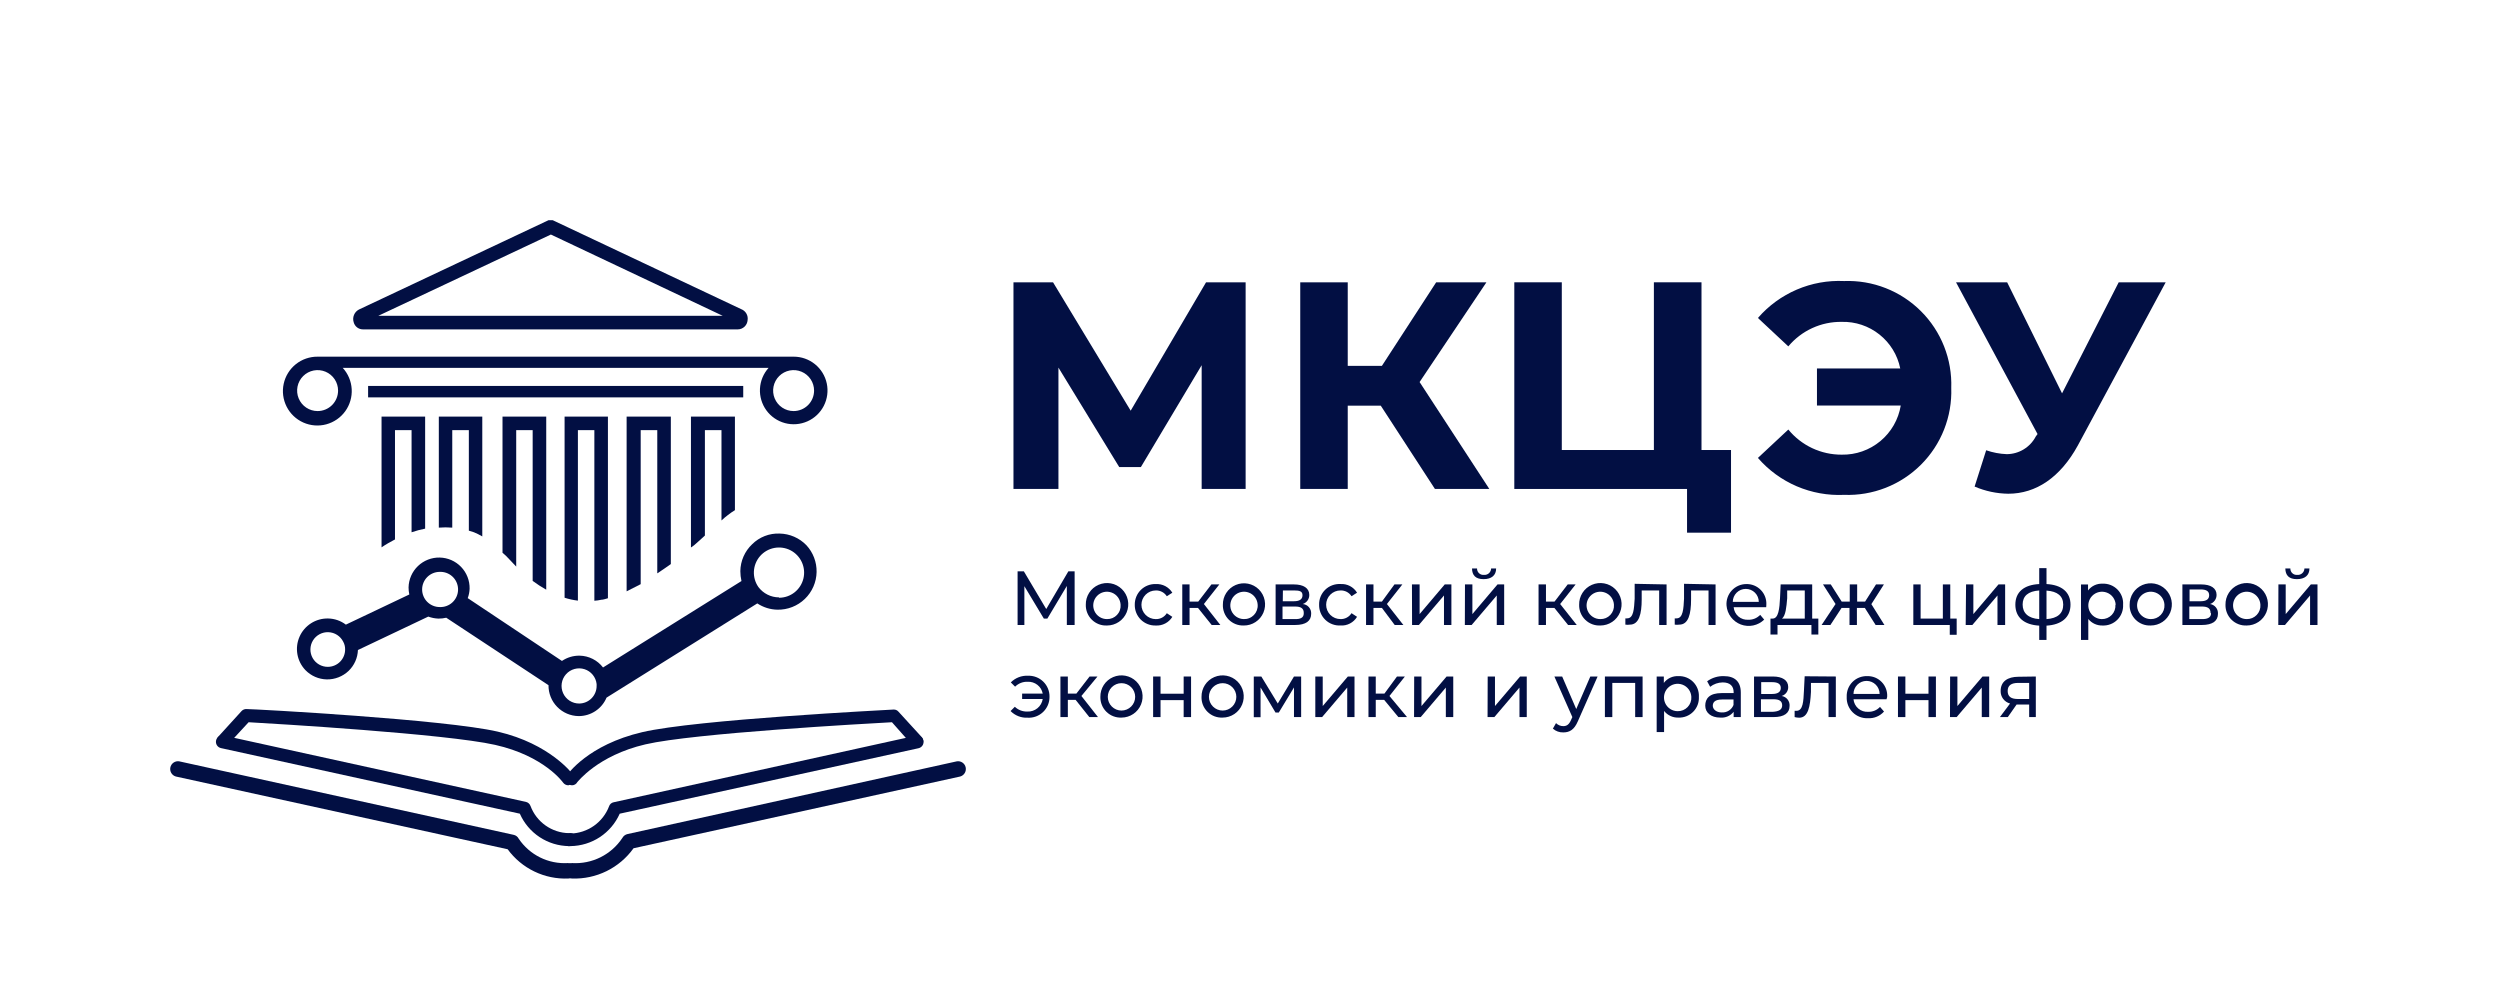 <?xml version="1.0" encoding="UTF-8"?> <svg xmlns="http://www.w3.org/2000/svg" width="199" height="80" viewBox="0 0 199 80" fill="none"> <path d="M95.652 38.921V29.071L90.812 37.181H89.092L84.252 29.261V38.921H80.672V22.471H83.822L90.002 32.691L96.002 22.471H99.152V38.921H95.652Z" fill="#020F43"></path> <path d="M109.91 32.291H107.28V38.921H103.5V22.471H107.28V29.121H110L114.32 22.471H118.32L113 30.411L118.55 38.921H114.22L109.91 32.291Z" fill="#020F43"></path> <path d="M137.789 35.821V42.401H134.289V38.921H120.539V22.471H124.319V35.821H131.649V22.471H135.439V35.821H137.789Z" fill="#020F43"></path> <path d="M155.32 30.881C155.359 32.011 155.165 33.136 154.75 34.188C154.335 35.239 153.708 36.194 152.907 36.993C152.107 37.791 151.151 38.416 150.098 38.829C149.046 39.241 147.919 39.433 146.79 39.391C145.498 39.451 144.21 39.218 143.022 38.709C141.834 38.2 140.776 37.427 139.93 36.451L142.35 34.191C142.864 34.82 143.513 35.326 144.248 35.672C144.984 36.018 145.787 36.195 146.6 36.191C147.722 36.213 148.815 35.83 149.678 35.112C150.542 34.394 151.117 33.389 151.3 32.281H144.63V29.331H151.26C151.044 28.263 150.458 27.305 149.605 26.627C148.753 25.948 147.689 25.592 146.6 25.621C145.791 25.609 144.99 25.778 144.254 26.116C143.519 26.453 142.869 26.95 142.35 27.571L139.93 25.311C140.776 24.334 141.834 23.562 143.022 23.053C144.21 22.543 145.498 22.31 146.79 22.371C147.919 22.329 149.046 22.52 150.098 22.933C151.151 23.345 152.107 23.97 152.907 24.769C153.708 25.567 154.335 26.522 154.75 27.573C155.165 28.625 155.359 29.751 155.32 30.881V30.881Z" fill="#020F43"></path> <path d="M172.389 22.471L165.389 35.471C163.999 38.001 162.069 39.301 159.859 39.301C158.937 39.289 158.026 39.095 157.179 38.731L158.099 35.841C158.628 36.025 159.18 36.129 159.739 36.151C160.216 36.148 160.683 36.016 161.09 35.767C161.497 35.519 161.829 35.164 162.049 34.741L162.189 34.551L155.699 22.471H159.769L164.139 31.311L168.649 22.471H172.389Z" fill="#020F43"></path> <path d="M84.92 49.751V46.641L83.37 49.24H83.09L81.54 46.66V49.751H81V45.48H81.5L83.28 48.48L85.04 45.48H85.54V49.751H84.92Z" fill="#020F43"></path> <path d="M86.43 48.14C86.422 47.804 86.515 47.474 86.695 47.191C86.876 46.907 87.137 46.685 87.445 46.551C87.753 46.416 88.094 46.377 88.425 46.438C88.755 46.498 89.06 46.656 89.3 46.891C89.541 47.126 89.706 47.427 89.774 47.755C89.843 48.084 89.812 48.426 89.685 48.737C89.558 49.048 89.342 49.315 89.063 49.502C88.784 49.69 88.456 49.79 88.12 49.79C87.899 49.801 87.677 49.767 87.47 49.688C87.263 49.609 87.074 49.489 86.915 49.334C86.756 49.179 86.631 48.993 86.548 48.788C86.465 48.582 86.424 48.362 86.43 48.14V48.14ZM89.2 48.14C89.19 47.927 89.118 47.721 88.992 47.548C88.866 47.375 88.692 47.243 88.492 47.169C88.291 47.094 88.073 47.08 87.865 47.128C87.657 47.177 87.467 47.285 87.32 47.441C87.173 47.596 87.075 47.791 87.038 48.001C87.001 48.212 87.027 48.429 87.112 48.625C87.197 48.821 87.338 48.988 87.517 49.104C87.697 49.221 87.906 49.282 88.12 49.28C88.268 49.283 88.415 49.256 88.552 49.199C88.688 49.142 88.811 49.057 88.913 48.949C89.014 48.842 89.093 48.715 89.142 48.575C89.192 48.436 89.211 48.288 89.2 48.14V48.14Z" fill="#020F43"></path> <path d="M90.328 48.141C90.324 47.921 90.365 47.703 90.447 47.5C90.53 47.296 90.653 47.112 90.809 46.958C90.966 46.803 91.152 46.682 91.356 46.602C91.56 46.522 91.779 46.484 91.998 46.491C92.26 46.476 92.521 46.532 92.754 46.653C92.986 46.775 93.181 46.957 93.318 47.181L92.878 47.461C92.784 47.314 92.654 47.194 92.499 47.114C92.345 47.033 92.172 46.994 91.998 47.001C91.696 47.001 91.406 47.121 91.192 47.335C90.978 47.548 90.858 47.838 90.858 48.141C90.858 48.443 90.978 48.733 91.192 48.947C91.406 49.161 91.696 49.281 91.998 49.281C92.173 49.286 92.347 49.246 92.501 49.163C92.656 49.081 92.786 48.959 92.878 48.811L93.318 49.101C93.181 49.324 92.986 49.507 92.754 49.628C92.521 49.75 92.26 49.806 91.998 49.791C91.779 49.797 91.56 49.76 91.356 49.679C91.152 49.599 90.966 49.478 90.809 49.324C90.653 49.169 90.53 48.985 90.447 48.782C90.365 48.578 90.324 48.36 90.328 48.141V48.141Z" fill="#020F43"></path> <path d="M95.359 48.389H94.689V49.749H94.109V46.52H94.689V47.889H95.379L96.429 46.52H97.059L95.829 48.08L97.139 49.749H96.449L95.359 48.389Z" fill="#020F43"></path> <path d="M97.341 48.14C97.335 47.805 97.429 47.477 97.611 47.196C97.792 46.916 98.054 46.696 98.361 46.564C98.669 46.433 99.009 46.397 99.337 46.46C99.665 46.523 99.968 46.682 100.205 46.918C100.442 47.154 100.603 47.455 100.668 47.783C100.733 48.111 100.699 48.451 100.57 48.759C100.44 49.068 100.222 49.331 99.942 49.514C99.663 49.698 99.335 49.794 99.001 49.79C98.781 49.798 98.562 49.761 98.358 49.681C98.153 49.601 97.968 49.48 97.812 49.325C97.656 49.171 97.534 48.986 97.453 48.782C97.372 48.578 97.334 48.359 97.341 48.14V48.14ZM100.111 48.14C100.101 47.927 100.029 47.722 99.904 47.55C99.78 47.378 99.608 47.246 99.409 47.171C99.21 47.095 98.994 47.08 98.786 47.126C98.579 47.172 98.389 47.277 98.241 47.429C98.093 47.582 97.992 47.774 97.952 47.983C97.911 48.191 97.933 48.407 98.013 48.604C98.094 48.8 98.231 48.969 98.406 49.089C98.582 49.209 98.788 49.275 99.001 49.28C99.151 49.285 99.3 49.26 99.439 49.204C99.579 49.149 99.705 49.064 99.81 48.957C99.914 48.849 99.995 48.721 100.047 48.58C100.099 48.439 100.121 48.289 100.111 48.14V48.14Z" fill="#020F43"></path> <path d="M104.369 48.859C104.369 49.419 103.959 49.749 103.089 49.749H101.539V46.52H102.999C103.759 46.52 104.219 46.819 104.219 47.349C104.223 47.511 104.174 47.669 104.08 47.801C103.986 47.932 103.853 48.03 103.699 48.08C103.89 48.097 104.067 48.189 104.192 48.334C104.317 48.48 104.38 48.668 104.369 48.859V48.859ZM102.109 47.859H102.999C103.449 47.859 103.679 47.7 103.679 47.38C103.679 47.059 103.439 46.999 102.999 46.999H102.119L102.109 47.859ZM103.779 48.779C103.779 48.44 103.569 48.279 103.089 48.279H102.089V49.279H103.029C103.529 49.3 103.779 49.16 103.779 48.83V48.779Z" fill="#020F43"></path> <path d="M105.001 48.139C104.995 47.917 105.035 47.696 105.119 47.489C105.203 47.283 105.329 47.097 105.489 46.942C105.648 46.786 105.839 46.666 106.047 46.589C106.256 46.511 106.478 46.477 106.701 46.489C106.963 46.472 107.225 46.527 107.457 46.649C107.69 46.771 107.885 46.954 108.021 47.179L107.581 47.459C107.487 47.313 107.356 47.193 107.202 47.112C107.047 47.032 106.875 46.993 106.701 46.999C106.398 46.999 106.108 47.12 105.894 47.333C105.681 47.547 105.561 47.837 105.561 48.139C105.561 48.442 105.681 48.732 105.894 48.946C106.108 49.159 106.398 49.279 106.701 49.279C106.876 49.285 107.049 49.245 107.203 49.162C107.358 49.08 107.488 48.958 107.581 48.809L108.021 49.099C107.885 49.325 107.69 49.508 107.457 49.63C107.225 49.752 106.963 49.807 106.701 49.789C106.479 49.8 106.257 49.766 106.049 49.687C105.841 49.609 105.651 49.489 105.492 49.334C105.333 49.179 105.207 48.993 105.122 48.788C105.038 48.582 104.996 48.362 105.001 48.139Z" fill="#020F43"></path> <path d="M109.998 48.389H109.328V49.749H108.738V46.52H109.328V47.889H109.998L110.998 46.52H111.628L110.398 48.08L111.708 49.749H111.018L109.998 48.389Z" fill="#020F43"></path> <path d="M112.391 46.52H113.001V48.88L115.001 46.52H115.531V49.749H114.941V47.4L112.941 49.749H112.401L112.391 46.52Z" fill="#020F43"></path> <path d="M116.612 46.52H117.202V48.88L119.202 46.52H119.732V49.75H119.142V47.4L117.142 49.75H116.602L116.612 46.52ZM117.172 45.25H117.572C117.57 45.321 117.583 45.391 117.611 45.457C117.638 45.522 117.679 45.581 117.731 45.629C117.783 45.677 117.845 45.714 117.912 45.737C117.98 45.759 118.051 45.767 118.122 45.76C118.193 45.767 118.265 45.759 118.334 45.736C118.402 45.714 118.465 45.678 118.518 45.63C118.572 45.582 118.615 45.523 118.645 45.458C118.675 45.393 118.691 45.322 118.692 45.25H119.092C119.092 45.8 118.722 46.1 118.092 46.1C117.462 46.1 117.182 45.8 117.172 45.25Z" fill="#020F43"></path> <path d="M123.729 48.389H123.059V49.749H122.469V46.52H123.059V47.889H123.739L124.789 46.52H125.419L124.189 48.08L125.509 49.749H124.819L123.729 48.389Z" fill="#020F43"></path> <path d="M125.7 48.14C125.692 47.804 125.784 47.474 125.965 47.191C126.146 46.907 126.407 46.685 126.715 46.551C127.023 46.416 127.364 46.377 127.694 46.438C128.025 46.498 128.33 46.656 128.57 46.891C128.81 47.126 128.975 47.427 129.044 47.755C129.112 48.084 129.081 48.426 128.955 48.737C128.828 49.048 128.611 49.315 128.333 49.502C128.054 49.69 127.726 49.79 127.39 49.79C127.168 49.801 126.947 49.767 126.74 49.688C126.532 49.609 126.343 49.489 126.184 49.334C126.026 49.179 125.901 48.993 125.817 48.788C125.734 48.582 125.694 48.362 125.7 48.14V48.14ZM128.47 48.14C128.46 47.927 128.388 47.721 128.262 47.548C128.136 47.375 127.961 47.243 127.761 47.169C127.561 47.094 127.343 47.08 127.134 47.128C126.926 47.177 126.737 47.285 126.59 47.441C126.443 47.596 126.344 47.791 126.307 48.001C126.27 48.212 126.296 48.429 126.381 48.625C126.467 48.821 126.608 48.988 126.787 49.104C126.966 49.221 127.176 49.282 127.39 49.28C127.538 49.283 127.685 49.256 127.821 49.199C127.958 49.142 128.081 49.057 128.182 48.949C128.284 48.842 128.362 48.715 128.412 48.575C128.461 48.436 128.481 48.288 128.47 48.14V48.14Z" fill="#020F43"></path> <path d="M132.659 46.521V49.751H132.069V47.001H130.679V47.721C130.679 48.861 130.469 49.721 129.739 49.721C129.62 49.739 129.498 49.739 129.379 49.721V49.221C129.425 49.23 129.473 49.23 129.519 49.221C130.049 49.221 130.069 48.431 130.119 47.661V46.471L132.659 46.521Z" fill="#020F43"></path> <path d="M136.559 46.521V49.751H135.999V47.001H134.609V47.721C134.609 48.861 134.409 49.721 133.669 49.721C133.549 49.738 133.428 49.738 133.309 49.721V49.221C133.358 49.23 133.409 49.23 133.459 49.221C133.979 49.221 134.009 48.431 134.049 47.661V46.471L136.559 46.521Z" fill="#020F43"></path> <path d="M140.59 48.331H138C138.023 48.618 138.159 48.885 138.378 49.073C138.597 49.26 138.882 49.353 139.17 49.331C139.345 49.337 139.52 49.305 139.682 49.238C139.844 49.17 139.99 49.069 140.11 48.941L140.43 49.321C140.189 49.556 139.886 49.717 139.557 49.786C139.227 49.855 138.885 49.828 138.57 49.71C138.256 49.591 137.981 49.385 137.779 49.116C137.577 48.847 137.456 48.526 137.43 48.191C137.415 47.975 137.444 47.758 137.516 47.553C137.588 47.349 137.701 47.161 137.848 47.002C137.995 46.843 138.173 46.715 138.371 46.627C138.569 46.539 138.783 46.493 139 46.491C139.216 46.485 139.432 46.524 139.633 46.606C139.834 46.688 140.015 46.811 140.166 46.968C140.317 47.124 140.433 47.31 140.508 47.514C140.582 47.717 140.614 47.934 140.6 48.151C140.601 48.211 140.598 48.271 140.59 48.331ZM138 47.911H140C140 47.636 139.891 47.373 139.696 47.179C139.502 46.985 139.239 46.876 138.965 46.876C138.69 46.876 138.427 46.985 138.233 47.179C138.039 47.373 137.93 47.636 137.93 47.911H138Z" fill="#020F43"></path> <path d="M144.74 49.239V50.51H144.19V49.749H141.49V50.51H140.93V49.239H141.1C141.57 49.239 141.65 48.429 141.69 47.609L141.74 46.52H144.25V49.239H144.74ZM141.85 49.239H143.66V46.999H142.26V47.62C142.2 48.33 142.14 48.999 141.85 49.239V49.239Z" fill="#020F43"></path> <path d="M148.44 48.389H147.81V49.749H147.22V48.389H146.59L145.7 49.749H145L146.11 48.08L145.11 46.52H145.73L146.6 47.889H147.24V46.52H147.83V47.889H148.46L149.33 46.52H149.96L148.96 48.09L150 49.749H149.3L148.44 48.389Z" fill="#020F43"></path> <path d="M155.751 49.239V50.529H155.201V49.749H152.301V46.52H152.881V49.239H154.651V46.52H155.241V49.239H155.751Z" fill="#020F43"></path> <path d="M156.499 46.52H157.079V48.88L159.079 46.52H159.609V49.749H158.999V47.4L156.999 49.749H156.469L156.499 46.52Z" fill="#020F43"></path> <path d="M162.902 49.801V50.941H162.322V49.801C161.112 49.731 160.422 49.141 160.422 48.131C160.422 47.121 161.112 46.551 162.322 46.491V45.221H162.902V46.491C164.102 46.551 164.812 47.131 164.812 48.131C164.812 49.131 164.112 49.731 162.902 49.801ZM162.322 49.281V47.001C161.432 47.061 161.002 47.451 161.002 48.121C161.002 48.791 161.442 49.221 162.322 49.281V49.281ZM164.232 48.131C164.232 47.451 163.782 47.071 162.902 47.011V49.281C163.782 49.221 164.232 48.831 164.232 48.131V48.131Z" fill="#020F43"></path> <path d="M168.998 48.141C169.01 48.36 168.975 48.578 168.897 48.783C168.819 48.988 168.699 49.174 168.544 49.329C168.39 49.485 168.204 49.606 168 49.685C167.796 49.765 167.577 49.801 167.358 49.791C167.143 49.797 166.929 49.753 166.733 49.663C166.536 49.573 166.364 49.439 166.228 49.271V50.941H165.648V46.521H166.208V47.001C166.342 46.825 166.517 46.683 166.717 46.589C166.917 46.495 167.137 46.451 167.358 46.461C167.58 46.45 167.801 46.487 168.008 46.568C168.214 46.65 168.401 46.774 168.556 46.932C168.711 47.091 168.83 47.281 168.907 47.489C168.983 47.697 169.014 47.919 168.998 48.141V48.141ZM168.408 48.141C168.399 47.928 168.327 47.723 168.202 47.55C168.077 47.378 167.904 47.246 167.704 47.171C167.505 47.096 167.288 47.081 167.08 47.127C166.873 47.174 166.683 47.281 166.535 47.434C166.387 47.587 166.288 47.78 166.248 47.99C166.209 48.199 166.232 48.415 166.314 48.612C166.396 48.808 166.534 48.976 166.711 49.095C166.888 49.214 167.095 49.279 167.308 49.281C167.456 49.282 167.602 49.254 167.738 49.196C167.874 49.139 167.996 49.054 168.098 48.947C168.199 48.84 168.277 48.713 168.327 48.574C168.377 48.435 168.398 48.288 168.388 48.141H168.408Z" fill="#020F43"></path> <path d="M169.52 48.14C169.514 47.806 169.608 47.478 169.789 47.198C169.97 46.918 170.23 46.698 170.536 46.566C170.843 46.435 171.182 46.397 171.509 46.458C171.837 46.52 172.139 46.677 172.377 46.911C172.615 47.145 172.778 47.444 172.846 47.771C172.913 48.097 172.881 48.437 172.755 48.745C172.629 49.054 172.414 49.318 172.137 49.504C171.86 49.69 171.534 49.79 171.2 49.79C170.979 49.801 170.758 49.766 170.552 49.688C170.345 49.609 170.156 49.488 169.998 49.333C169.84 49.178 169.717 48.992 169.634 48.787C169.552 48.581 169.513 48.361 169.52 48.14ZM172.29 48.14C172.281 47.926 172.208 47.721 172.083 47.548C171.957 47.376 171.784 47.244 171.584 47.169C171.384 47.094 171.167 47.08 170.959 47.127C170.751 47.175 170.561 47.282 170.414 47.436C170.266 47.591 170.167 47.785 170.129 47.995C170.091 48.205 170.115 48.421 170.199 48.617C170.283 48.814 170.422 48.981 170.6 49.099C170.778 49.217 170.987 49.279 171.2 49.28C171.349 49.283 171.496 49.255 171.633 49.198C171.77 49.141 171.894 49.057 171.996 48.949C172.099 48.842 172.178 48.715 172.228 48.575C172.279 48.436 172.3 48.288 172.29 48.14V48.14Z" fill="#020F43"></path> <path d="M176.549 48.859C176.549 49.419 176.129 49.749 175.269 49.749H173.719V46.52H175.219C175.979 46.52 176.439 46.819 176.439 47.349C176.441 47.511 176.391 47.668 176.298 47.799C176.204 47.931 176.072 48.029 175.919 48.08C176.102 48.107 176.269 48.202 176.386 48.347C176.503 48.491 176.561 48.674 176.549 48.859V48.859ZM174.289 47.859H175.169C175.619 47.859 175.849 47.7 175.849 47.38C175.849 47.059 175.619 46.919 175.169 46.919H174.289V47.859ZM175.959 48.779C175.959 48.44 175.749 48.279 175.269 48.279H174.269V49.279H175.209C175.709 49.3 175.999 49.16 175.999 48.83L175.959 48.779Z" fill="#020F43"></path> <path d="M177.149 48.14C177.141 47.804 177.233 47.474 177.414 47.191C177.595 46.907 177.856 46.685 178.164 46.551C178.472 46.416 178.813 46.377 179.143 46.438C179.474 46.498 179.779 46.656 180.019 46.891C180.26 47.126 180.424 47.427 180.493 47.755C180.562 48.084 180.53 48.426 180.404 48.737C180.277 49.048 180.061 49.315 179.782 49.502C179.503 49.69 179.175 49.79 178.839 49.79C178.618 49.801 178.396 49.767 178.189 49.688C177.981 49.609 177.792 49.489 177.634 49.334C177.475 49.179 177.35 48.993 177.267 48.788C177.183 48.582 177.143 48.362 177.149 48.14V48.14ZM179.929 48.14C179.919 47.927 179.847 47.721 179.721 47.549C179.596 47.376 179.422 47.244 179.223 47.169C179.023 47.095 178.805 47.08 178.597 47.127C178.389 47.175 178.2 47.283 178.052 47.437C177.905 47.591 177.806 47.785 177.768 47.995C177.73 48.205 177.754 48.422 177.838 48.618C177.921 48.814 178.061 48.982 178.239 49.099C178.417 49.217 178.626 49.28 178.839 49.28C178.987 49.283 179.135 49.255 179.272 49.199C179.409 49.142 179.532 49.057 179.635 48.95C179.737 48.843 179.816 48.715 179.867 48.576C179.918 48.437 179.939 48.288 179.929 48.14Z" fill="#020F43"></path> <path d="M181.362 46.52H181.942V48.88L183.942 46.52H184.472V49.75H183.882V47.4L181.882 49.75H181.352L181.362 46.52ZM181.912 45.25H182.312C182.31 45.321 182.323 45.391 182.351 45.457C182.378 45.522 182.419 45.581 182.471 45.629C182.523 45.677 182.585 45.714 182.652 45.737C182.72 45.759 182.791 45.767 182.862 45.76C182.933 45.767 183.005 45.759 183.074 45.736C183.142 45.714 183.205 45.678 183.258 45.63C183.312 45.582 183.355 45.523 183.385 45.458C183.415 45.393 183.431 45.322 183.432 45.25H183.832C183.832 45.8 183.462 46.1 182.832 46.1C182.202 46.1 181.922 45.8 181.912 45.25V45.25Z" fill="#020F43"></path> <path d="M83.541 55.469C83.543 55.695 83.499 55.918 83.411 56.126C83.323 56.333 83.193 56.52 83.03 56.676C82.867 56.831 82.674 56.952 82.463 57.03C82.251 57.108 82.026 57.142 81.801 57.129C81.55 57.142 81.299 57.102 81.065 57.01C80.83 56.919 80.618 56.779 80.441 56.599L80.781 56.259C80.914 56.387 81.071 56.486 81.243 56.551C81.415 56.616 81.598 56.646 81.781 56.639C82.072 56.653 82.358 56.558 82.583 56.373C82.808 56.189 82.957 55.927 83.001 55.639H81.361V55.209H83.001C82.949 54.934 82.798 54.687 82.578 54.515C82.357 54.342 82.081 54.255 81.801 54.269C81.617 54.261 81.433 54.292 81.26 54.359C81.088 54.426 80.932 54.529 80.801 54.659L80.461 54.319C80.638 54.14 80.85 54 81.085 53.909C81.319 53.817 81.57 53.777 81.821 53.789C82.046 53.78 82.271 53.816 82.481 53.897C82.692 53.977 82.883 54.1 83.045 54.258C83.206 54.415 83.333 54.604 83.418 54.812C83.504 55.02 83.546 55.244 83.541 55.469V55.469Z" fill="#020F43"></path> <path d="M85.62 55.71H85V57.08H84.41V53.85H85V55.21H85.68L86.73 53.85H87.36L86.08 55.4L87.4 57.08H86.71L85.62 55.71Z" fill="#020F43"></path> <path d="M87.59 55.47C87.584 55.137 87.678 54.809 87.858 54.529C88.039 54.249 88.298 54.029 88.604 53.897C88.91 53.765 89.248 53.727 89.576 53.788C89.903 53.848 90.205 54.005 90.444 54.238C90.682 54.47 90.846 54.769 90.914 55.095C90.983 55.421 90.953 55.76 90.828 56.069C90.703 56.377 90.49 56.642 90.214 56.83C89.939 57.017 89.614 57.118 89.28 57.12C89.059 57.131 88.838 57.096 88.63 57.018C88.423 56.939 88.234 56.819 88.075 56.664C87.916 56.509 87.791 56.323 87.708 56.117C87.625 55.912 87.585 55.691 87.59 55.47V55.47ZM90.36 55.47C90.36 55.181 90.246 54.903 90.041 54.699C89.837 54.495 89.559 54.38 89.27 54.38C88.981 54.38 88.704 54.495 88.5 54.699C88.295 54.903 88.18 55.181 88.18 55.47C88.18 55.759 88.295 56.036 88.5 56.24C88.704 56.445 88.981 56.56 89.27 56.56C89.559 56.56 89.837 56.445 90.041 56.24C90.246 56.036 90.36 55.759 90.36 55.47V55.47Z" fill="#020F43"></path> <path d="M91.789 53.85H92.379V55.22H94.219V53.85H94.809V57.08H94.219V55.73H92.379V57.08H91.789V53.85Z" fill="#020F43"></path> <path d="M95.641 55.47C95.635 55.136 95.729 54.809 95.91 54.528C96.091 54.248 96.351 54.028 96.657 53.896C96.964 53.765 97.303 53.727 97.63 53.788C97.958 53.85 98.26 54.008 98.498 54.241C98.736 54.475 98.899 54.774 98.967 55.101C99.034 55.428 99.002 55.767 98.876 56.076C98.75 56.384 98.535 56.648 98.258 56.834C97.981 57.02 97.655 57.12 97.322 57.12C97.1 57.131 96.879 57.096 96.673 57.018C96.466 56.939 96.277 56.818 96.12 56.663C95.962 56.508 95.838 56.322 95.755 56.117C95.673 55.911 95.634 55.691 95.641 55.47V55.47ZM98.412 55.47C98.412 55.181 98.297 54.903 98.092 54.699C97.888 54.495 97.611 54.38 97.322 54.38C97.032 54.38 96.755 54.495 96.551 54.699C96.346 54.903 96.231 55.181 96.231 55.47C96.231 55.759 96.346 56.036 96.551 56.24C96.755 56.445 97.032 56.56 97.322 56.56C97.611 56.56 97.888 56.445 98.092 56.24C98.297 56.036 98.412 55.759 98.412 55.47V55.47Z" fill="#020F43"></path> <path d="M103.571 53.85V57.08H103.001V54.72L101.791 56.72H101.531L100.341 54.72V57.09H99.801V53.85H100.401L101.711 56L103.001 53.85H103.571Z" fill="#020F43"></path> <path d="M104.699 53.85H105.289V56.2L107.289 53.85H107.819V57.08H107.239V54.73L105.239 57.08H104.699V53.85Z" fill="#020F43"></path> <path d="M110.18 55.71H109.51V57.08H108.93V53.85H109.51V55.21H110.2L111.2 53.85H111.83L110.6 55.4L112 57.08H111.31L110.18 55.71Z" fill="#020F43"></path> <path d="M112.569 53.85H113.149V56.2L115.149 53.85H115.679V57.08H115.089V54.73L113.089 57.08H112.559L112.569 53.85Z" fill="#020F43"></path> <path d="M118.42 53.85H119V56.2L121 53.85H121.53V57.08H120.95V54.73L118.95 57.08H118.41L118.42 53.85Z" fill="#020F43"></path> <path d="M127.169 53.85L125.599 57.41C125.309 58.09 124.939 58.3 124.439 58.3C124.134 58.31 123.837 58.202 123.609 58L123.859 57.56C123.935 57.637 124.025 57.698 124.125 57.739C124.225 57.78 124.332 57.801 124.439 57.8C124.719 57.8 124.899 57.67 125.059 57.3L125.159 57.08L123.729 53.85H124.349L125.469 56.44L126.589 53.85H127.169Z" fill="#020F43"></path> <path d="M130.75 53.85V57.08H130.16V54.36H128.34V57.08H127.75V53.85H130.75Z" fill="#020F43"></path> <path d="M135.231 55.47C135.242 55.689 135.208 55.908 135.13 56.112C135.051 56.317 134.931 56.503 134.777 56.658C134.622 56.814 134.437 56.935 134.233 57.015C134.029 57.094 133.81 57.13 133.591 57.12C133.374 57.127 133.159 57.082 132.963 56.99C132.766 56.898 132.595 56.761 132.461 56.59V58.27H131.871V53.85H132.441V54.36C132.574 54.183 132.749 54.042 132.949 53.947C133.15 53.853 133.37 53.81 133.591 53.82C133.81 53.81 134.029 53.846 134.233 53.925C134.437 54.005 134.622 54.126 134.777 54.282C134.931 54.437 135.051 54.623 135.13 54.828C135.208 55.032 135.242 55.251 135.231 55.47V55.47ZM134.631 55.47C134.621 55.257 134.549 55.051 134.424 54.879C134.298 54.706 134.125 54.574 133.925 54.499C133.725 54.424 133.507 54.41 133.299 54.457C133.091 54.505 132.902 54.612 132.754 54.767C132.607 54.921 132.508 55.115 132.47 55.325C132.432 55.535 132.456 55.752 132.54 55.948C132.624 56.144 132.763 56.312 132.941 56.429C133.119 56.547 133.328 56.61 133.541 56.61C133.689 56.613 133.837 56.585 133.974 56.529C134.111 56.472 134.234 56.387 134.337 56.28C134.439 56.172 134.518 56.045 134.569 55.906C134.62 55.766 134.641 55.618 134.631 55.47Z" fill="#020F43"></path> <path d="M138.568 55.13V57.08H137.998V56.66C137.872 56.819 137.709 56.945 137.522 57.026C137.335 57.106 137.131 57.138 136.928 57.12C136.198 57.12 135.738 56.73 135.738 56.17C135.738 55.61 136.068 55.17 137.038 55.17H137.998V55.1C137.998 54.61 137.708 54.32 137.128 54.32C136.766 54.324 136.414 54.447 136.128 54.67L135.888 54.23C136.277 53.948 136.748 53.803 137.228 53.82C138.068 53.82 138.568 54.24 138.568 55.13ZM137.988 56.13V55.68H137.078C136.498 55.68 136.338 55.91 136.338 56.18C136.338 56.45 136.608 56.71 137.048 56.71C137.253 56.724 137.456 56.671 137.627 56.559C137.799 56.447 137.929 56.282 137.998 56.09L137.988 56.13Z" fill="#020F43"></path> <path d="M142.451 56.19C142.451 56.75 142.041 57.08 141.171 57.08H139.621V53.85H141.121C141.881 53.85 142.341 54.15 142.341 54.68C142.346 54.84 142.297 54.998 142.203 55.128C142.109 55.258 141.975 55.353 141.821 55.4C142.006 55.429 142.173 55.526 142.289 55.673C142.406 55.819 142.463 56.003 142.451 56.19V56.19ZM140.191 55.24H141.071C141.521 55.24 141.751 55.07 141.751 54.76C141.751 54.45 141.521 54.3 141.071 54.3H140.191V55.24ZM141.861 56.15C141.861 55.82 141.651 55.66 141.171 55.66H140.171V56.66H141.111C141.611 56.63 141.861 56.48 141.861 56.15V56.15Z" fill="#020F43"></path> <path d="M146.132 53.85V57.08H145.552V54.36H144.152V55.08C144.092 56.22 143.942 57.13 143.212 57.13C143.09 57.127 142.969 57.11 142.852 57.08V56.58H143.002C143.532 56.58 143.552 55.79 143.592 55.02L143.652 53.83L146.132 53.85Z" fill="#020F43"></path> <path d="M150.168 55.659H147.538C147.564 55.948 147.702 56.215 147.923 56.402C148.144 56.589 148.429 56.681 148.718 56.659C148.892 56.664 149.065 56.632 149.225 56.565C149.386 56.498 149.53 56.397 149.648 56.269L149.968 56.639C149.81 56.817 149.613 56.957 149.393 57.049C149.174 57.141 148.936 57.182 148.698 57.169C148.472 57.181 148.246 57.145 148.034 57.063C147.823 56.982 147.631 56.857 147.471 56.697C147.31 56.537 147.186 56.345 147.104 56.133C147.023 55.922 146.987 55.696 146.998 55.469C146.988 55.253 147.024 55.036 147.101 54.834C147.179 54.631 147.297 54.447 147.449 54.292C147.601 54.137 147.783 54.015 147.984 53.934C148.186 53.853 148.401 53.814 148.618 53.819C148.835 53.812 149.052 53.85 149.254 53.931C149.455 54.013 149.637 54.136 149.788 54.293C149.939 54.449 150.055 54.636 150.129 54.84C150.203 55.045 150.234 55.262 150.218 55.479C150.207 55.541 150.19 55.601 150.168 55.659V55.659ZM147.538 55.239H149.618C149.618 54.964 149.509 54.699 149.314 54.504C149.119 54.309 148.854 54.199 148.578 54.199C148.302 54.199 148.038 54.309 147.843 54.504C147.648 54.699 147.538 54.964 147.538 55.239Z" fill="#020F43"></path> <path d="M151.078 53.85H151.668V55.22H153.508V53.85H154.098V57.08H153.508V55.73H151.668V57.08H151.078V53.85Z" fill="#020F43"></path> <path d="M155.229 53.85H155.809V56.2L157.809 53.85H158.339V57.08H157.749V54.73L155.749 57.08H155.219L155.229 53.85Z" fill="#020F43"></path> <path d="M162.051 53.85V57.08H161.521V56.08H160.521L159.821 57.08H159.191L160.001 56C159.781 55.943 159.587 55.813 159.451 55.631C159.315 55.45 159.244 55.227 159.251 55C159.251 54.25 159.801 53.87 160.671 53.87L162.051 53.85ZM160.621 55.64H161.521V54.36H160.651C160.111 54.36 159.811 54.55 159.811 55C159.811 55.45 160.081 55.64 160.621 55.64Z" fill="#020F43"></path> <path d="M58.74 26.219H28.9C28.728 26.222 28.56 26.166 28.423 26.061C28.287 25.955 28.191 25.807 28.15 25.639C28.092 25.45 28.103 25.246 28.18 25.064C28.256 24.881 28.394 24.731 28.57 24.639L43.66 17.529H44L59 24.609C59.172 24.674 59.316 24.795 59.409 24.954C59.502 25.112 59.538 25.298 59.51 25.479C59.497 25.677 59.411 25.862 59.269 25.999C59.126 26.136 58.938 26.215 58.74 26.219V26.219ZM30.11 25.139H57.53L43.85 18.669L30.11 25.139Z" fill="#020F43"></path> <path d="M63.171 28.391H25.281C24.651 28.386 24.039 28.598 23.547 28.991C23.056 29.385 22.715 29.936 22.582 30.551C22.448 31.166 22.531 31.809 22.816 32.37C23.101 32.932 23.57 33.378 24.146 33.634C24.721 33.89 25.367 33.94 25.974 33.776C26.582 33.611 27.115 33.243 27.483 32.732C27.851 32.221 28.032 31.599 27.995 30.97C27.958 30.342 27.706 29.745 27.281 29.281H61.181C60.768 29.739 60.526 30.324 60.493 30.94C60.461 31.555 60.641 32.163 61.003 32.662C61.365 33.16 61.888 33.519 62.483 33.679C63.078 33.839 63.71 33.789 64.273 33.538C64.837 33.288 65.296 32.852 65.576 32.303C65.856 31.753 65.939 31.125 65.811 30.522C65.683 29.919 65.352 29.379 64.873 28.991C64.394 28.603 63.797 28.391 63.181 28.391H63.171ZM25.281 32.721C24.958 32.721 24.642 32.625 24.374 32.445C24.106 32.266 23.897 32.011 23.774 31.712C23.651 31.414 23.619 31.085 23.683 30.769C23.747 30.453 23.903 30.162 24.132 29.935C24.361 29.707 24.652 29.553 24.969 29.491C25.286 29.429 25.614 29.463 25.912 29.588C26.209 29.713 26.463 29.923 26.641 30.192C26.819 30.462 26.913 30.778 26.911 31.101C26.908 31.531 26.735 31.943 26.43 32.247C26.124 32.55 25.711 32.721 25.281 32.721V32.721ZM63.171 32.721C62.848 32.721 62.532 32.625 62.264 32.445C61.996 32.266 61.787 32.011 61.664 31.712C61.541 31.414 61.509 31.085 61.573 30.769C61.637 30.453 61.793 30.162 62.022 29.935C62.251 29.707 62.542 29.553 62.859 29.491C63.176 29.429 63.504 29.463 63.801 29.588C64.099 29.713 64.353 29.923 64.531 30.192C64.709 30.462 64.803 30.778 64.801 31.101C64.798 31.531 64.625 31.943 64.32 32.247C64.014 32.55 63.601 32.721 63.171 32.721V32.721Z" fill="#020F43"></path> <path d="M59.161 30.721H29.301V31.631H59.161V30.721Z" fill="#020F43"></path> <path d="M36 42V34.24H37.32V42.24L37.73 42.37C37.957 42.464 38.178 42.574 38.39 42.7V33.16H34.93V42C35.286 41.97 35.644 41.97 36 42V42Z" fill="#020F43"></path> <path d="M30.911 43.23L31.441 42.94V34.24H32.761V42.37C33.114 42.248 33.475 42.151 33.841 42.08V33.16H30.371V43.57C30.541 43.45 30.721 43.34 30.911 43.23Z" fill="#020F43"></path> <path d="M40.54 44.52C40.72 44.72 40.9 44.91 41.09 45.1V34.24H42.4V46.24C42.745 46.495 43.106 46.729 43.48 46.94V33.16H40V44C40.19 44.15 40.37 44.33 40.54 44.52Z" fill="#020F43"></path> <path d="M46.001 47.81V34.24H47.311V47.82C47.497 47.808 47.681 47.782 47.861 47.74C48.041 47.74 48.221 47.66 48.391 47.62V33.16H44.941V47.58C45.286 47.691 45.642 47.768 46.001 47.81V47.81Z" fill="#020F43"></path> <path d="M50.999 46.5V34.24H52.319V45.64C52.679 45.4 53.039 45.16 53.399 44.9V33.16H49.879V47.07C50.239 46.89 50.599 46.7 50.999 46.5Z" fill="#020F43"></path> <path d="M55.24 43.41C55.54 43.16 55.82 42.89 56.11 42.63V34.24H57.43V41.43C57.758 41.121 58.116 40.846 58.5 40.61V33.16H55V43.58L55.24 43.41Z" fill="#020F43"></path> <path d="M45.53 62.51C45.43 62.509 45.332 62.478 45.25 62.42C45.142 62.345 45.068 62.231 45.044 62.102C45.02 61.972 45.047 61.839 45.12 61.73C45.18 61.63 46.8 59.29 51.12 58.28C55.44 57.27 70.51 56.52 71.12 56.48C71.193 56.474 71.266 56.486 71.334 56.514C71.402 56.541 71.462 56.585 71.51 56.64L73.34 58.64C73.388 58.685 73.426 58.739 73.452 58.799C73.478 58.859 73.492 58.924 73.492 58.99C73.492 59.056 73.478 59.12 73.452 59.181C73.426 59.241 73.388 59.295 73.34 59.34C73.295 59.386 73.24 59.423 73.18 59.449C73.12 59.474 73.055 59.487 72.99 59.487C72.925 59.487 72.861 59.474 72.8 59.449C72.74 59.423 72.686 59.386 72.64 59.34L71 57.49C69 57.6 55.2 58.36 51.38 59.25C47.56 60.14 45.98 62.25 45.96 62.25C45.919 62.328 45.857 62.393 45.781 62.439C45.706 62.485 45.619 62.509 45.53 62.51V62.51Z" fill="#020F43"></path> <path d="M45.239 62.511C45.156 62.51 45.075 62.489 45.002 62.451C44.929 62.413 44.866 62.358 44.819 62.291C44.819 62.291 43.329 60.17 39.409 59.291C35.489 58.41 21.759 57.6 19.789 57.49L18.119 59.3C18.072 59.347 18.017 59.385 17.956 59.41C17.895 59.435 17.83 59.448 17.764 59.448C17.698 59.448 17.632 59.435 17.572 59.41C17.511 59.385 17.455 59.347 17.409 59.3C17.362 59.255 17.325 59.2 17.3 59.14C17.275 59.08 17.262 59.016 17.262 58.95C17.262 58.885 17.275 58.821 17.3 58.761C17.325 58.701 17.362 58.646 17.409 58.6L19.229 56.6C19.279 56.546 19.341 56.503 19.411 56.475C19.48 56.447 19.554 56.436 19.629 56.441C20.269 56.441 35.469 57.27 39.629 58.24C43.789 59.211 45.569 61.59 45.629 61.691C45.701 61.801 45.727 61.935 45.701 62.064C45.675 62.194 45.598 62.307 45.489 62.38C45.421 62.449 45.334 62.494 45.239 62.511V62.511Z" fill="#020F43"></path> <path d="M45.54 69.931C45.378 69.931 45.223 69.866 45.108 69.752C44.994 69.638 44.93 69.483 44.93 69.321C44.928 69.24 44.943 69.159 44.973 69.084C45.003 69.009 45.048 68.941 45.105 68.883C45.162 68.825 45.229 68.779 45.304 68.748C45.379 68.717 45.459 68.701 45.54 68.701C46.323 68.747 47.105 68.587 47.807 68.236C48.509 67.885 49.107 67.355 49.54 66.701C49.582 66.623 49.64 66.555 49.711 66.501C49.782 66.448 49.863 66.41 49.95 66.391L76.17 60.601C76.326 60.577 76.485 60.614 76.615 60.704C76.745 60.793 76.835 60.929 76.868 61.084C76.901 61.238 76.875 61.399 76.793 61.534C76.712 61.669 76.582 61.768 76.43 61.811L50.43 67.521C49.877 68.294 49.141 68.919 48.287 69.34C47.434 69.76 46.49 69.963 45.54 69.931V69.931Z" fill="#020F43"></path> <path d="M45.239 69.931C44.305 69.969 43.375 69.777 42.533 69.37C41.69 68.964 40.961 68.356 40.409 67.601L13.999 61.811C13.847 61.768 13.717 61.669 13.636 61.534C13.555 61.399 13.528 61.238 13.561 61.084C13.594 60.929 13.685 60.793 13.814 60.704C13.944 60.614 14.103 60.577 14.259 60.601L40.879 66.451C40.967 66.468 41.049 66.505 41.12 66.559C41.191 66.612 41.249 66.681 41.289 66.761C41.716 67.396 42.301 67.909 42.987 68.25C43.672 68.59 44.435 68.745 45.199 68.701C45.28 68.701 45.36 68.717 45.435 68.748C45.51 68.779 45.578 68.825 45.634 68.883C45.691 68.941 45.736 69.009 45.766 69.084C45.796 69.159 45.811 69.24 45.809 69.321C45.81 69.476 45.751 69.625 45.645 69.739C45.539 69.852 45.394 69.921 45.239 69.931V69.931Z" fill="#020F43"></path> <path d="M45.419 67.35C45.345 67.365 45.269 67.363 45.195 67.345C45.122 67.326 45.054 67.292 44.995 67.244C44.937 67.197 44.89 67.136 44.858 67.068C44.825 67 44.809 66.925 44.809 66.85C44.809 66.774 44.825 66.7 44.858 66.631C44.89 66.563 44.937 66.503 44.995 66.455C45.054 66.407 45.122 66.373 45.195 66.355C45.269 66.337 45.345 66.335 45.419 66.35C46.086 66.333 46.732 66.118 47.277 65.734C47.822 65.35 48.24 64.812 48.479 64.19C48.505 64.106 48.553 64.031 48.618 63.973C48.683 63.915 48.763 63.876 48.849 63.86L72.899 58.56C72.965 58.546 73.032 58.545 73.098 58.558C73.164 58.57 73.227 58.595 73.283 58.632C73.34 58.669 73.388 58.716 73.426 58.771C73.464 58.827 73.49 58.889 73.504 58.955C73.518 59.02 73.519 59.088 73.506 59.154C73.494 59.22 73.469 59.283 73.432 59.339C73.395 59.395 73.348 59.444 73.292 59.481C73.237 59.519 73.175 59.546 73.109 59.56L49.329 64.77C48.992 65.529 48.445 66.175 47.752 66.633C47.059 67.09 46.249 67.339 45.419 67.35Z" fill="#020F43"></path> <path d="M45.289 67.349C44.459 67.341 43.648 67.093 42.954 66.635C42.261 66.177 41.714 65.53 41.38 64.769L17.59 59.549C17.524 59.535 17.462 59.507 17.407 59.469C17.351 59.43 17.304 59.382 17.268 59.325C17.232 59.268 17.207 59.205 17.195 59.139C17.184 59.073 17.185 59.005 17.2 58.939C17.214 58.873 17.241 58.811 17.28 58.756C17.318 58.701 17.367 58.654 17.424 58.618C17.48 58.581 17.544 58.557 17.61 58.545C17.676 58.533 17.744 58.535 17.809 58.549L41.859 63.829C41.944 63.848 42.023 63.888 42.087 63.946C42.152 64.004 42.201 64.077 42.23 64.159C42.464 64.784 42.881 65.325 43.427 65.71C43.973 66.095 44.622 66.308 45.289 66.319C45.364 66.304 45.44 66.306 45.513 66.324C45.586 66.342 45.655 66.377 45.713 66.424C45.772 66.472 45.819 66.533 45.851 66.601C45.883 66.669 45.9 66.744 45.9 66.819C45.9 66.895 45.883 66.969 45.851 67.037C45.819 67.106 45.772 67.166 45.713 67.214C45.655 67.261 45.586 67.296 45.513 67.314C45.44 67.332 45.364 67.334 45.289 67.319V67.349Z" fill="#020F43"></path> <path d="M64.191 43.401C63.63 42.82 62.86 42.485 62.051 42.471C61.649 42.455 61.248 42.523 60.873 42.669C60.498 42.815 60.157 43.037 59.871 43.321C59.58 43.597 59.346 43.928 59.184 44.296C59.023 44.663 58.937 45.059 58.931 45.461C58.932 45.727 58.962 45.992 59.021 46.251L48.001 53.131C47.782 52.845 47.501 52.611 47.179 52.449C46.857 52.286 46.502 52.198 46.141 52.191C45.639 52.182 45.147 52.329 44.731 52.611L37.231 47.611C37.322 47.371 37.372 47.117 37.381 46.861C37.395 46.217 37.151 45.593 36.705 45.128C36.259 44.663 35.646 44.394 35.001 44.381C34.357 44.368 33.734 44.611 33.269 45.057C32.803 45.504 32.535 46.117 32.521 46.761C32.521 46.949 32.541 47.137 32.581 47.321L27.531 49.721C27.122 49.41 26.625 49.239 26.111 49.231C25.632 49.222 25.16 49.356 24.756 49.614C24.352 49.873 24.033 50.246 23.841 50.686C23.648 51.125 23.59 51.612 23.674 52.085C23.758 52.557 23.98 52.994 24.311 53.341C24.759 53.802 25.369 54.068 26.011 54.081C26.658 54.092 27.283 53.848 27.751 53.401C28.203 52.964 28.469 52.369 28.491 51.741L34.091 49.081C34.351 49.177 34.625 49.231 34.901 49.241C35.11 49.242 35.318 49.219 35.521 49.171L43.661 54.541C43.657 54.86 43.716 55.177 43.835 55.473C43.953 55.77 44.129 56.04 44.352 56.268C44.575 56.496 44.84 56.679 45.134 56.805C45.427 56.93 45.742 56.997 46.061 57.001C46.535 57.002 46.999 56.864 47.394 56.602C47.789 56.34 48.098 55.968 48.281 55.531L60.281 48.031C60.756 48.346 61.311 48.52 61.881 48.531C62.283 48.539 62.683 48.468 63.057 48.321C63.431 48.175 63.773 47.956 64.063 47.677C64.353 47.399 64.585 47.066 64.746 46.697C64.907 46.329 64.994 45.933 65.001 45.531C65.016 44.743 64.726 43.98 64.191 43.401ZM26.101 53.081C25.855 53.083 25.613 53.02 25.4 52.897C25.186 52.774 25.01 52.596 24.888 52.382C24.767 52.168 24.705 51.925 24.709 51.679C24.713 51.433 24.782 51.193 24.91 50.982C25.039 50.772 25.221 50.6 25.438 50.484C25.655 50.368 25.899 50.312 26.145 50.322C26.391 50.332 26.63 50.408 26.837 50.541C27.043 50.675 27.211 50.861 27.321 51.081V51.081C27.422 51.265 27.474 51.471 27.471 51.681C27.474 51.863 27.441 52.044 27.373 52.213C27.306 52.382 27.205 52.536 27.078 52.666C26.951 52.796 26.799 52.9 26.631 52.971C26.463 53.042 26.284 53.08 26.101 53.081V53.081ZM35.001 48.321C34.63 48.321 34.274 48.173 34.011 47.911C33.749 47.648 33.601 47.292 33.601 46.921C33.601 46.55 33.749 46.194 34.011 45.931C34.274 45.669 34.63 45.521 35.001 45.521V45.521H35.121C35.493 45.537 35.843 45.7 36.094 45.974C36.345 46.247 36.477 46.61 36.461 46.981C36.446 47.352 36.283 47.702 36.009 47.953C35.735 48.205 35.373 48.337 35.001 48.321V48.321ZM46.111 56.001C45.84 56.003 45.575 55.927 45.346 55.781C45.118 55.635 44.937 55.426 44.825 55.179C44.713 54.933 44.675 54.659 44.715 54.391C44.756 54.123 44.874 53.873 45.054 53.67C45.234 53.468 45.469 53.322 45.731 53.251C45.992 53.179 46.269 53.185 46.527 53.268C46.785 53.35 47.013 53.506 47.184 53.716C47.356 53.926 47.462 54.181 47.491 54.451V54.451C47.496 54.494 47.496 54.538 47.491 54.581C47.494 54.765 47.461 54.947 47.392 55.118C47.325 55.289 47.224 55.445 47.096 55.577C46.967 55.709 46.815 55.814 46.646 55.887C46.477 55.96 46.295 55.998 46.111 56.001V56.001ZM62.001 47.551C61.685 47.549 61.373 47.474 61.091 47.331C60.808 47.189 60.562 46.984 60.371 46.731V46.731C60.114 46.365 59.987 45.923 60.011 45.477C60.034 45.03 60.206 44.604 60.5 44.267C60.794 43.93 61.193 43.701 61.632 43.617C62.071 43.533 62.526 43.598 62.924 43.803C63.321 44.008 63.639 44.34 63.825 44.747C64.012 45.153 64.057 45.611 63.953 46.046C63.849 46.481 63.602 46.868 63.252 47.147C62.902 47.425 62.469 47.578 62.021 47.581L62.001 47.551Z" fill="#020F43"></path> </svg> 